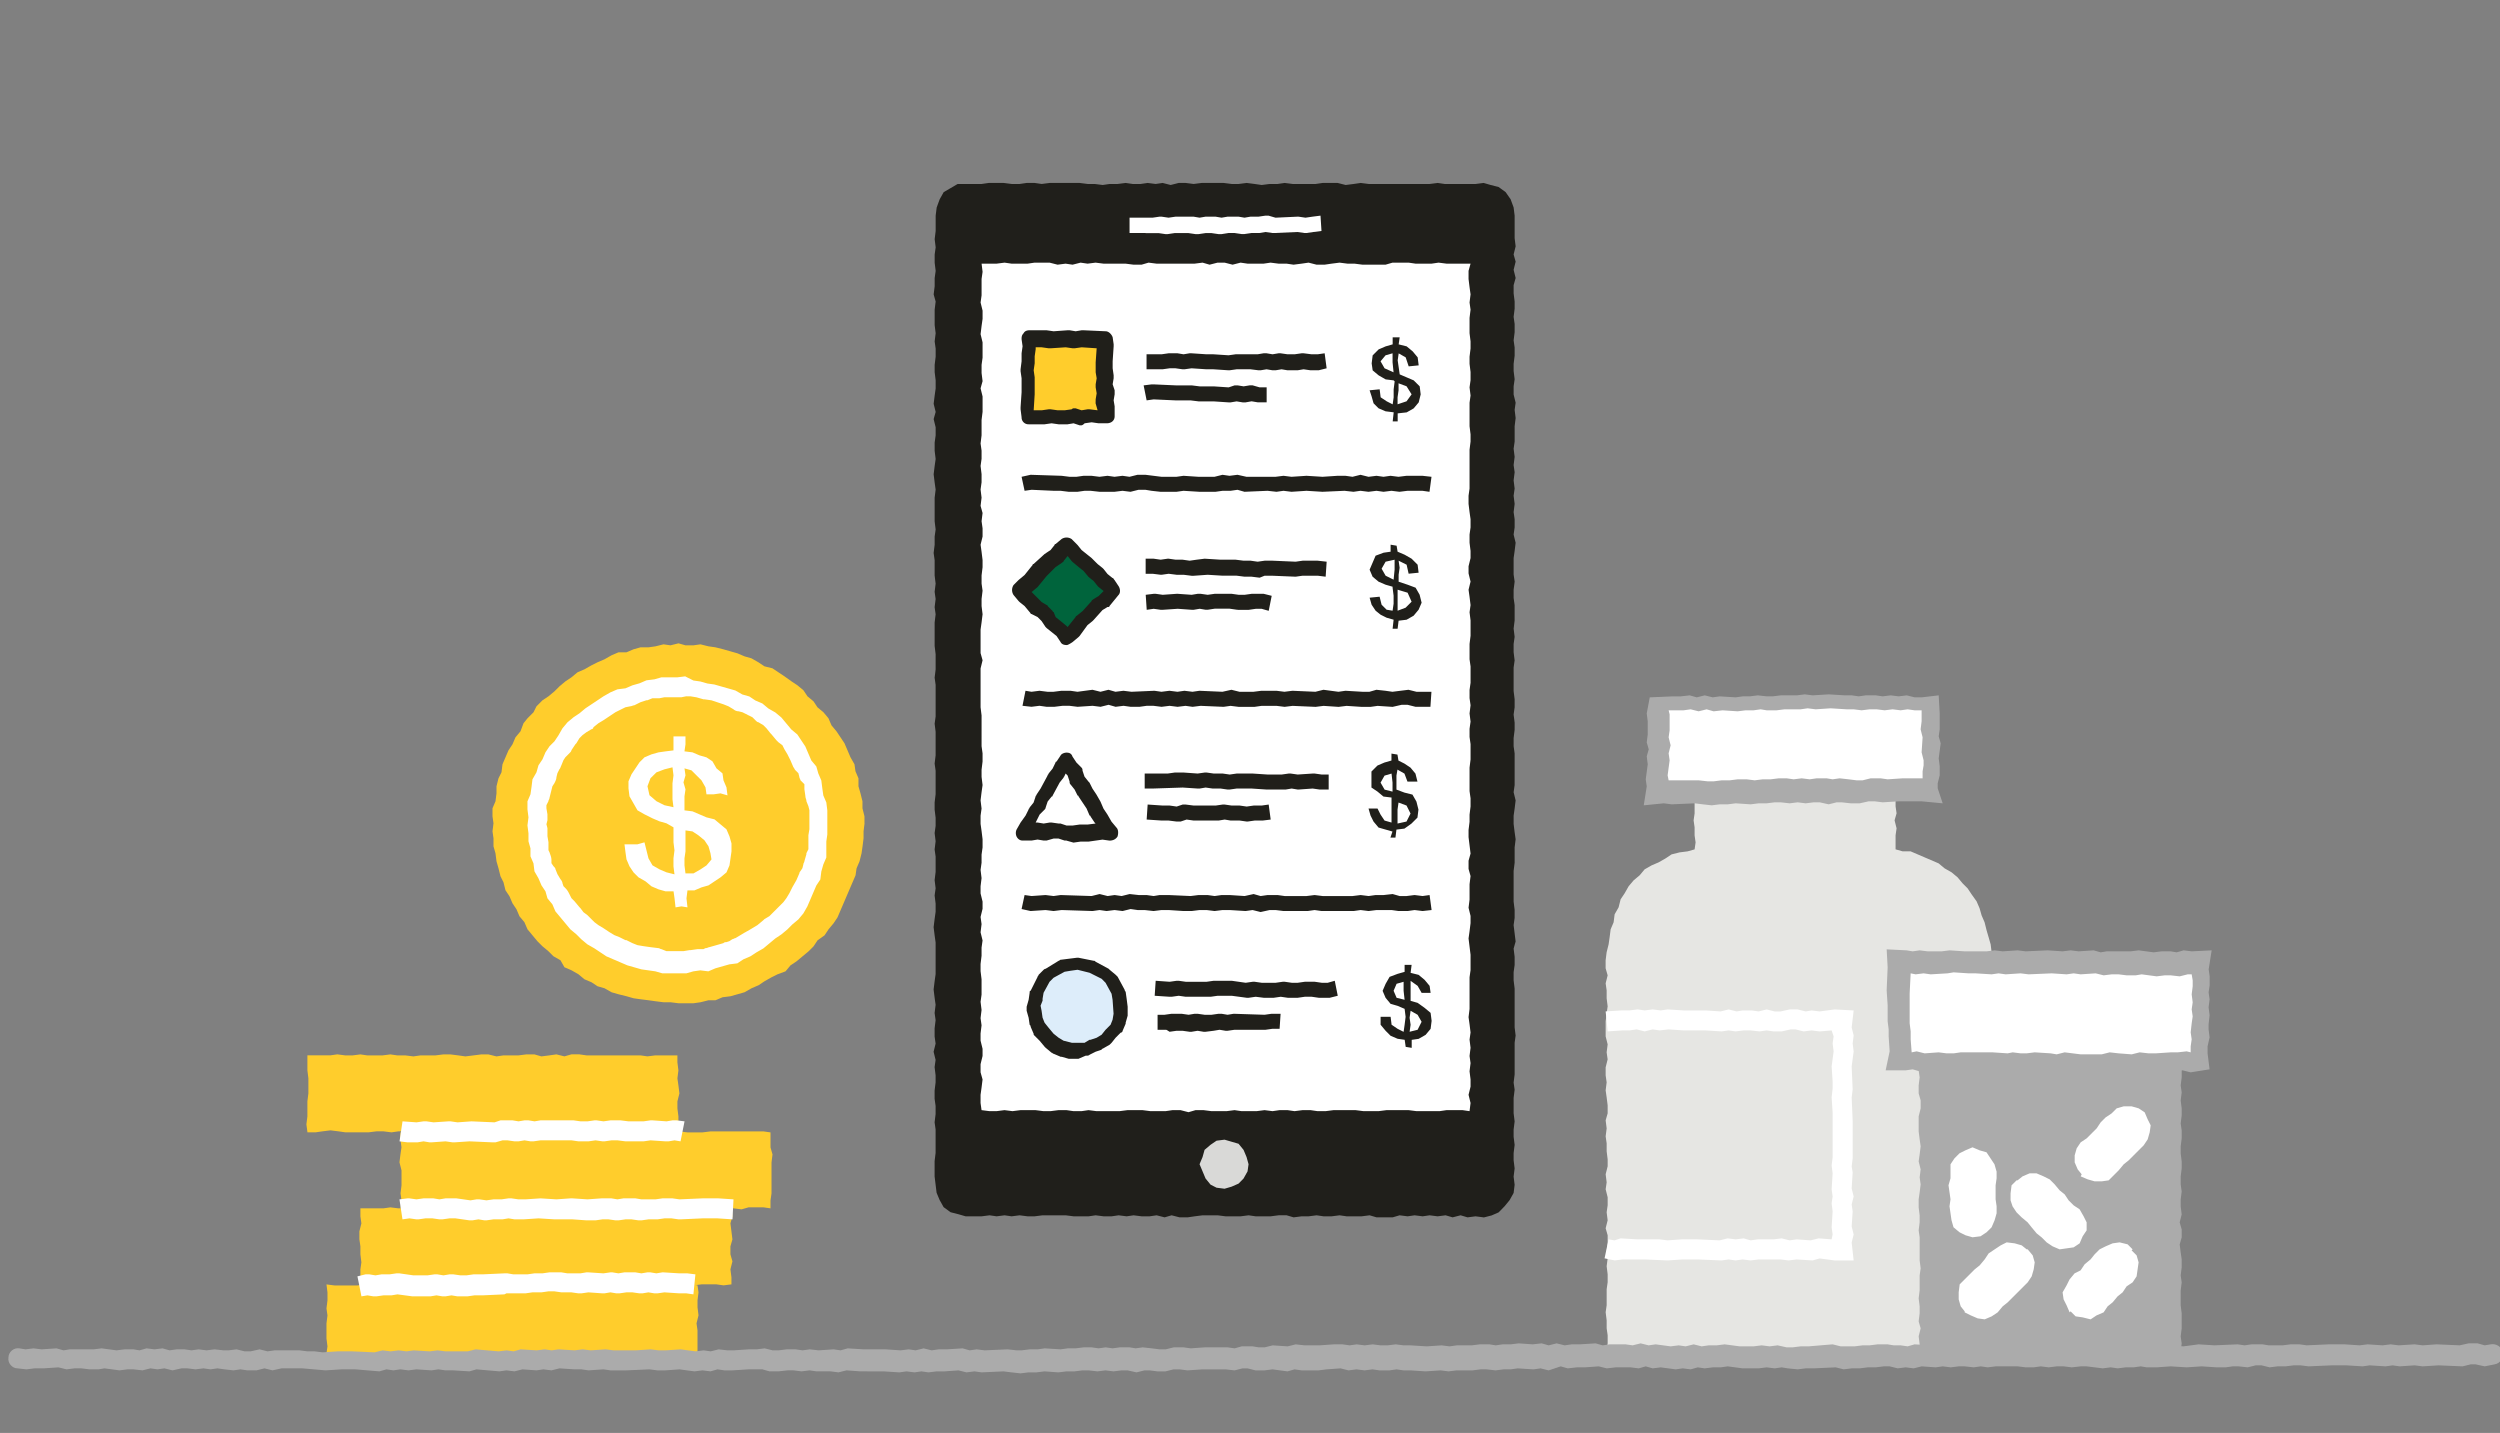 <svg xmlns="http://www.w3.org/2000/svg" fill="none" viewBox="0 0 328 188"><rect x="0" y="0" width="328" height="188" fill="#808080" stroke="none"/><g clip-path="url(#a)"><path d="M91.513 178.611h-1.969l-.918-.131-1.05.262-.918-.131-1.05.131-.918-.262-1.05.262-.918-.262h-3.018l-1.05.262h-2.886l-1.05-.131-.918.131h-1.05l-1.05-.262h-.918l-1.05.131h-2.886l-1.05-.131-.919.262-1.05-.131-1.049-.131-.918.131h-1.05l-.919.131-1.05-.262-.918.131h-1.05l-1.049-.131h-.918l-1.05.131-.919.131-1.05-.131h-9.054v-1.05l.132-.91-.132-1.05v-1.97l.132-1.05-.132-.914.132-1.05v-1.05l-.132-1.05 1.05.133h3.018l.918-.131h1.05l.92.13 1.05-.13h.917l1.05-.133 1.05.132.917.129h1.97l1.05-.131h.917l1.05.13h.92l1.05-.13h.917l1.05.129 1.05.13.918-.13 1.05-.131.918.13h3.018l1.05.132.918-.262h3.018l.918.13h1.05l.918-.13h1.05l1.05.129.918-.131 1.05.13.918-.13 1.05.259h1.05l.918-.13h1.05l.918-.131 1.05.13 1.05-.13.918.129.131.918-.13 1.05v.918l.13 1.05-.262 1.05.13.918v4.065Z" fill="#FFCD2C"/><path d="m95.974 168.508-1.05.131-.919-.131h-1.968l-1.05.131h-5.904l-1.05-.131-.918.131h-1.968l-1.05-.263-.918.263h-1.05l-.918-.131-1.05.131-1.05-.131-.918.131-1.05-.131h-.918l-1.05.131h-3.018l-.918-.131h-1.97l-1.05.131-.925-.131-1.05.262-.92-.131h-1.05l-1.047-.131-.919.131-1.05-.263-.919.263H55.29l-1.05-.131-.918.131-1.05-.131-.918.131h-1.05l-1.05.131-.919-.262h-.92l-.13-.92v-1.05l.13-.917-.13-1.05v-1.05l-.132-.918v-1.05l.262-1.05-.13-.918v-1.05h3.017l.917-.13 1.05.13h.921l1.048-.13.916.262 1.05-.131.918-.131 1.05.262h1.05l.92-.131h1.05l.917-.131 1.05.262.92-.131 1.05-.131.917.262 1.05-.262 1.05.13h1.968l.918-.13 1.05.13h1.968l1.05.132h1.968l.917-.262 1.05.262.918-.262h1.05l.918.13 1.05.132 1.05-.131h2.887l1.05.13.918-.13 1.05.13h1.05l.918-.13h1.05l.918-.131 1.05.262 1.051-.262.13 1.18-.262.919.132 1.05.13 1.05-.262.918v1.05l.263.918-.263 1.049.134 1.05v.91Z" fill="#FFCD2C"/><path d="m101.096 158.535-.918-.131h-1.969l-.918.263-1.05-.132-1.05-.131-.918.131h-1.05l-.918-.131-1.05.263-.918-.132-1.05-.131H87.32l-.918.131h-2.1l-.918-.131h-1.05l-.918.131h-1.05l-.918.132-1.05-.132-.92.132h-1.05l-1.048-.263h-2.886l-1.05.131-.92.132h-1.05l-1.05-.263-.916.263-1.05-.263-.919.263-1.05-.132-.918-.131-1.05.131h-1.05l-.917-.131-1.05.131h-2.887l-1.05-.131h-1.05l-.918.263-1.05-.132.13-1.05-.13-.918.13-1.05v-1.968l-.268-1.05.13-1.05.132-.917-.13-1.05v-.92h2.887l1.05-.13 1.051.13.918-.261 1.05.262h2.886l1.05-.131h.922l1.05.13h.917l1.05-.13 1.05.13.916-.13 1.05.13.92-.261 1.05.13h1.967l.917.14h4.066l.918-.131 1.05.13.92-.261 1.05.262h3.016l.918-.131h1.967l1.05.13h1.968l1.05-.13h6.954l.921.13v1.97l.261.918-.13 1.05v4.068l-.132.917v1.05Z" fill="#FFCD2C"/><path d="M89.016 148.432h-1.05l-.918.132h-1.05l-.918-.132h-1.05l-.918.132-1.05-.132-.918.132h-2.1l-.918-.132h-1.968l-1.05-.131-.918.263h-1.968l-1.05-.132h-1.05l-.918.132-1.05-.132h-1.968l-.918.132-1.05-.132H61.2l-.918.132h-1.05l-.918-.263-1.05.263h-.918l-1.05-.263-1.05.131h-1.968l-.918.132-1.05-.132h-.919l-1.05.132h-3.016l-.918-.132-1.05-.131-1.05.131-.918.132h-1.05l-.14-1.05.131-1.05v-1.968l.131-1.05v-1.968l-.13-1.05v-1.967h3.015l.917-.13 1.05.14h.92l1.05-.133.916.132h1.971l1.05-.132.917.132h1.05l1.051.13.916-.13h1.968l1.05-.132h.917l1.05.132.92.13 1.05-.13 1.05-.132h.92l1.05.263.917-.132h1.968l1.05-.132h1.05l.918.263 1.05-.134.918-.132 1.05.263.918-.264h1.05l.917.132h7.086l.921.13 1.05-.13h2.884v.918l.131 1.05-.13 1.048.13.919.132 1.05-.263 1.05v.917l.131 1.05v1.966Zm24.413-40.412-.131 1.05v.918l-.131 1.05-.131.919-.263 1.05-.393.918-.131.918-.394.919-.394.918-.393.919-.394.918-.394.918-.393.919-.525.787-.656.787-.525.788-.918.656-.525.787-.656.656-.788.656-.787.656-.787.525-.656.787-1.05.39-.787.39-.918.522-.788.525-.918.394-.92.525-.917.262-.92.262-1.05.132-.917.392h-.918l-1.05.263-.918.131h-1.968l-1.05-.13h-.92l-1.05-.133-.917-.129-1.05-.132-.918-.13-.918-.264-1.05-.26-.918-.263-.92-.525-.917-.263-.788-.524-.93-.393-.785-.656-.92-.526-.917-.394-.524-.918-.918-.525-.657-.655-.787-.656-.656-.656-.656-.786-.655-.788-.394-.918-.654-.787-.392-.917-.525-.787-.394-.918-.525-.788-.262-1.05-.393-.787-.262-1.048-.262-.917-.132-1.05-.262-.918v-1.05l-.131-.918.13-1.05-.13-.918v-1.05l.393-.918.132-1.05v-.918l.262-1.05.394-.787.13-1.05.394-.918.394-.917.524-.787.394-.92.656-.786.393-1.05.525-.656.787-.787.393-.787.787-.787.787-.525.788-.656.658-.656.787-.656.787-.525.787-.656.919-.394.918-.525.787-.393.918-.394.918-.524.918-.393h1.05l.918-.394.919-.26h1.05l.918-.13 1.05-.263.918.13 1.048-.261.918.262h1.046l.918-.131 1.05.262.918.13 1.05.264.918.262.919.263.918.393.919.263.918.525.788.525 1.05.262.786.525.788.525.918.656.787.523.788.657.525.787.788.654.525.787.787.656.656.787.393.919.657.787.526.785.525.788.394.918.392.918.525.92.13.918.393.919v1.05l.263.918.262 1.05v.918l.262 1.05v.918Z" fill="#FFCD2C"/><path d="M90.067 91.357h.525l.787.13.918.263h.131l.92.132.786.262.787.262.656.263.656.39c.132.13.394.26.656.26l.52.13.52.26c.13 0 .13.13.262.13l.524.262.394.394c.131.13.262.261.394.261l.656.394.393.393.525.656.13.132.656.787.263.262.525.394.262.524.394.655.393.787.394.92c.131.13.131.26.262.391l.394.393.131.525c0 .131.131.262.131.393l.525.525v.655l.131.92c0 .26.132.391.132.654l.261.656.131.525v2.492l-.13.788v1.84l-.263.523v.132l-.263.918c0 .13-.13.262-.13.393l-.132.525-.262.393s-.13.131-.13.263l-.395.917-.525.917-.394.787-.393.654-.393.525-.525.525-.13.131-.657.656-.525.524-.656.392-.13.131-.789.657-.656.394-.656.393c-.129 0-.129.131-.26.131l-.657.394-.656.393c-.13 0-.263.131-.394.131l-.393.263-.394.13c-.129 0-.26 0-.393.131l-.916.263-.92.262c-.13 0-.262.131-.524.131l-.26.132h-.788l-.919.13h-.13l-.788.131h-2.23l-.657-.262c-.13 0-.262-.132-.393-.132l-1.05-.13-.918-.13-.787-.133-.657-.263-.787-.392h-.129l-.787-.394-.656-.26-.656-.395-.788-.525-.656-.392-.525-.394-.656-.655-.262-.263-.525-.393-.393-.525-.13-.13-.658-.788-.393-.394-.263-.523c-.13-.263-.262-.526-.525-.788l-.26-.263-.13-.392c0-.13-.133-.394-.264-.525l-.393-.656-.263-.656c0-.129-.13-.262-.262-.393l-.263-.393v-.394c0-.393-.13-.655-.262-1.049l-.13-.26v-1.05l-.132-.789v-1.048l-.132-.524.132-.524-.004-.788-.132-.787v-.393l.264-.524c0-.132.13-.263.13-.394l.263-1.05.132-.525.262-.394c.13-.263.263-.525.263-.787l.13-.525.264-.525c.13-.13.13-.262.262-.525l.263-.656.262-.393.524-.523c.13-.133.263-.264.263-.395l.525-.787.13-.132.394-.655.394-.394.525-.393.656-.392a.282.282 0 0 0 .262-.263l.656-.524.656-.393.788-.525.787-.525.787-.394.525-.259.656-.13c.13 0 .391-.134.522-.134l.787-.394.786-.26h.132l.656-.264h.918l.656-.13h2.231l.656-.132Zm-.132-2.624-1.05.13h-2.1l-.917.263-1.05.131-.918.394-.92.262-.917.394-1.05.131-.918.394-.92.525-.786.525-.787.524-.788.525-.787.656-.787.525-.787.656-.656.787-.525.92-.525.786-.656.656-.525.787-.393.92-.525.786-.263.92-.525.917-.13 1.05-.132.918-.394.92v1.05l.132 1.05-.132 1.05.132 1.047v1.05l.262.918v1.05l.394.92.13 1.048.526.92.393.917.525.787.263.92.645.786.394.92.656.786.655.787.655.787.788.656.656.656.786.656.918.525.788.525.787.525.917.394.918.393.918.394.919.262.918.263.919.131.918.13.918.264h3.149l.918-.263.917-.13 1.05.13.919-.394.919-.262.919-.262 1.05-.132.788-.524.918-.394.787-.514.918-.526.787-.655.787-.656.787-.524.787-.656.655-.656.786-.655.656-.787.525-.917.394-.917.392-.917.394-.918.524-.786.13-1.05.262-.918.394-.92V110.4l.13-.918v-3.152l-.13-1.049-.394-.919-.13-.917-.132-1.05-.394-.918-.262-.919-.656-.786-.394-.918-.393-.92-.524-.786-.525-.787-.787-.656-.656-.787-.655-.786-.786-.656-.918-.525-.786-.656-.918-.393-.786-.525-.92-.262-.917-.524-.92-.263-.917-.26-.92-.264-.917-.13-.918-.262-.916-.132-1.05-.525Z" fill="#fff"/><path d="M88.361 116.942h-1.05l-.918-.262-.918-.394-.788-.656-.918-.524-.656-.657-.525-.787-.394-.918-.13-.92-.132-1.05h1.705l.918-.261.263 1.05.262 1.05.525.918.918.525.919.393 1.05.263-.132-1.05v-1.05l.132-1.049-.13-1.05v-2.1.132l-.92-.525-.918-.262-.918-.394-1.05-.525-.918-.524-.525-.92-.525-.917-.131-1.05v-.92l.393-.917.525-.787.525-.787.656-.656.919-.39.918-.26.918-.13 1.05-.13v-1.84h1.575v1.048l-.132.918 1.05.13.919.395.918.263.787.524.525.92.787.655.132.918.393.92.132 1.05-.919-.264-.918.13h-.919l-.13-.917-.526-.92-.656-.655-.656-.656-.918-.262.13.918-.262.92.263.917-.132.92v1.836l1.05.13.919.394.918.394 1.05.262.787.656.787.657.394.922.262.92v1.05l-.13.92-.132.916-.394.918-.787.655-.787.524-.787.525-.919.263-.918.392h-.92l-.13 1.05.131 1.18-.787-.13-.78.131-.13-1.18-.13-.918Zm0-11.02-.131-1.051v-2.099l.131-1.05-.131-1.049-1.05.262-1.05.394-.787.776-.393 1.05.262 1.18.919.788 1.05.525 1.18.262Zm4.855 6.035-.262-.919-.525-.787-.788-.65-.787-.521-.918-.131v2.754l-.132.919v.918l.132 1.05h1.05l.918-.525.787-.524.656-.785-.13-.788Z" fill="#fff"/><path d="m210.661 127.046.262.918-.262 1.05.131.918v1.05l.131 1.05-.131.918-.131 1.05v1.968l.262 1.05-.131 1.05.131.918-.262 1.05v1.05l.131.917-.131 1.05.131.92.131 1.048v1.05l-.262.918.131 1.05-.131 1.05.131.91v1.05l.131 1.05v.916l-.262 1.05.131 1.05-.131.917.262 1.05v1.05l-.131.917.131 1.05-.262 1.05.262.916v1.05l-.131 1.05.131.918-.131 1.05.131 1.05v1.05l-.131.917v2.1l-.131.916.131 1.05v1.05l.131.916v1.05l-.131 1.05.131.917h.92l.917.131 1.05.131 1.05-.262.918.131h1.968l1.05-.13 1.05.13 1.05.131.917-.13h2.1l.918.13 1.05-.13 1.05-.132.918.132 1.05.131 1.04-.13.92-.132h1.05l1.05.133.916-.13h1.05l1.05.261.917-.13h1.05l1.05-.132h1.05l.92.132h1.05l1.05-.13H247l1.05.13 1.05-.13.918.13h1.05l1.05-.13 1.05.13.917-.13h1.05l1.05.13h5.118l-.132-1.05v-1.05l.131-.918-.13-1.05.13-.918-.13-1.05v-4.068l.13-.916v-1.05l-.13-1.05.13-.918-.13-1.05V162.2l.13-.92v-1.967l-.13-1.05.13-1.05v-.916l-.13-1.05.13-1.05v-4.067l-.13-.917.13-1.05v-1.05l-.13-.917.13-1.05v-1.967l-.13-1.047v-1.97l.13-1.048v-1.968l.13-1.05-.13-1.05v-.918l.13-1.05-.13-1.05v-.917l-.13-1.05.13-1.046v-1.968l-.262-1.05.262-1.05-.13-1.05-.263-.92-.268-.916-.262-1.05-.394-.918-.262-.92-.394-.916-.656-.92-.525-.786-.656-.656-.656-.787-.787-.656-.92-.525-.789-.656-.919-.394-.919-.394-.917-.393-.92-.394h-1.048l-.919-.262v-1.837l.132-.92-.262-1.05.262-.917-.13-.918v-.92l-.132-.917-.918-.13-.919.13-1.049-.13h-2.1l-.917.13-1.05-.263-1.049.266h-.918l-1.049-.13h-1.05l-1.05.13-.916-.263-1.05.265-1.05-.13-.916.13h-1.05l-1.05-.13h-1.05l-.918.13h-2.1l-1.05-.13h-.917l-1.05-.133-1.18.132.13 1.05v1.836l-.13.92.13.917v1.05l.13.918-.13.92-.918.26-1.05.132-1.05.263-.786.525-.918.524-.92.394-.917.525-.656.785-.786.656-.657.782-.524.92-.525.786-.263 1.05-.524.918-.132 1.05-.39.918-.134 1.05-.132.92-.262 1.048-.13 1.05v1.05Z" fill="#E6E6E3"/><path d="m217.615 103.953 1.049-.131 1.05.131 1.05-.131h.918l1.05-.131 1.05.262h1.05l.92-.131 1.05.131 1.048-.262 1.05.131h4.984l1.05.131 1.05-.131.918.131 1.05-.262h1.05l1.05.262.92-.262 1.05.131 1.048.131h.918l1.05-.262h1.05l1.05.262 1.05-.131h4.066l1.05.131-.132-1.05v-1.05l.131-.918v-.918l-.13-1.05v-.918l.13-1.05-.262-.93.262-1.049-.13-.917.13-1.05-.13-.917-.919.13h-1.05l-1.05-.261-.918.13-1.05-.13-1.05.13-1.05-.13h-.918l-1.05.13h-3.016l-1.05-.13h-1.049l-.92.13-1.048-.13-1.05.13h-1.05l-.918-.13-1.05.13h-1.05l-.918-.13-1.05.13h-1.05l-1.05.133-.918-.13-1.042-.133-1.05.262-1.05-.262-.915.262-1.05-.262-1.05.13h-3.018l-.13.92.13 1.05v1.97l-.13.918.261.918-.262 1.05.13.918v1.05l-.13.918.13 1.05-.13 1.05Z" fill="#fff"/><path d="m254.881 105.396-2.755-.262h-3.018l-2.1.131-1.05-.131h-.786l-1.18.262h-1.182l-1.181-.131h-.656l-1.05.263-1.18-.263h-.788l-1.05.131-1.05-.131-1.05.131-1.18-.131h-.787l-1.05.131h-1.05l-1.05.132-1.967-.132-1.04.132h-1.05l-1.05.131-1.18-.131-1.05-.132-3.017.132-1.05-.132-2.623.263.393-2.493-.132-.919.263-1.968-.131-1.05.262-.918-.262-.907.13-1.05v-1.71l-.13-1.05.394-2.1 3.018-.13h1.05l1.179-.132.919.262 1.05-.262 1.049.262.918-.13 2.099.13.919-.13h.918l1.05-.132 1.18.131h.787l1.05-.13h2.097l1.05-.132 1.05.13 2.1-.13 2.098.13h.918l.92.132.917-.132h1.312l.919.131 1.05-.13 1.048.13 1.05-.129 1.046.261h.918l2.23-.262.132 2.362v2.1l-.131.912.262.92-.262 1.967.131 1.05v1.18l-.263 1.05v.654l.656 1.968Zm-32.015-3.017 1.18.131h.79l1.048-.131h1.05l1.05-.132h1.18l1.05.132 1.05-.132h1.05l1.05-.131h1.05l.917.131 1.05-.131 1.05.131.918-.131h1.31l.78.131.92-.131 1.18.131 1.05.132h.786l1.05-.263h1.31l.92.131 1.967-.131h2.623v-.918l.132-.788v-.656l-.263-1.05.131-1.967-.262-1.05.132-1.05v-1.443h-.918l-.92-.131-.917.13-1.05-.13-1.049.13-1.049-.13h-.92l-1.05.13-1.047-.13h-.92l-2.098-.132-1.968.132-1.05-.132-.918.132h-2.099l-1.05.13h-1.309l-.789-.13-.918.13h-1.05l-1.049.132-1.97-.131-1.18.131-.918-.262-1.05.262-1.05-.262-.918.13h-1.968l.131.526v2.1l-.13.918.262 1.05-.263 1.049.131.918-.262 1.969.131.656h3.936Z" fill="#ABABAB"/><path d="m211.83 165.359-1.312-.263.525-2.493.787.132.788-.263 2.23.131h2.887l1.049.132 1.837-.132h2.112l2.884.132 1.05-.263 1.05.131 1.05-.131.917.263.918-.132h2.1l1.05-.131 1.05.263.916-.132 1.837.132 1.05-.263 1.704.131.131-.656-.13-.918.13-2.1-.13-1.05.13-.918-.13-.91.13-2.1-.13-1.048.13-1.05v-5.902l-.13-1.968.13-1.181v-.92l-.13-1.968.261-1.967-.13-1.051.13-.918-.262-.787-1.575.132-1.05-.132-1.049.13-1.049-.262h-.656l-1.18.263h-1.05l-.92-.132-.918.13-1.18-.13h-.918l-1.05.13-.918-.13-.918.13-2.097-.13h-2.885l-1.968-.132-1.18.132-.92-.132-1.05.263-1.05-.265-.92.132h-.92l-1.966.13-.262-2.623 2.1-.13h1.05l1.05-.133.916.135 1.05-.132 1.05.133.917-.132 2.1.133h2.886l1.97.13 1.051-.262 1.046.263.788-.131h1.18l.92.13 1.049-.262 1.05.263h.787l1.181-.263h1.05l1.05.264.786-.131 1.05.13 1.968-.262 2.493.132-.262 2.23.262 1.05-.13 1.05.13 1.05-.262 1.966.131 3.017-.13 1.052.13 3.017v4.986l-.13 1.05.13.786-.13 2.1.261 1.05-.262 1.05.131.917-.13 1.97.261 1.05-.262 1.05.262 2.36H240.7l-1.968-.264-.918.263-2.1-.13-1.05.13-1.05-.13h-2.887l-1.048.13-1.05-.13-.918.13-.917-.13-.918.13-3.15-.13h-1.968l-1.968.13-3.018-.13h-2.887l-1.05.13Z" fill="#fff"/><path d="m286.236 178.349-1.05-.132-1.049.132h-4.068l-.918-.143h-2.1l-.918.133h-3.018l-1.05-.133h-1.049l-.92.264-1.048-.263-1.05.134-.919-.133-1.05.135h-3.016l-1.05-.133-1.05.135h-.918l-1.05-.133-1.05.265-.918-.131-1.05-.132h-1.05l-1.05.136-.917-.133-1.18.134v-1.05l.13-.92-.131-1.051.262-1.05-.262-.915.13-1.05v-.918l-.13-1.05.13-1.05v-1.967l.132-.918-.131-1.05v-3.02l-.131-.915.13-1.05v-.917l-.13-1.05v-1.05l.13-.917.132-1.05-.131-.917.13-1.05-.261-1.05.13-.918.132-1.05-.131-.916-.131-1.05v-1.967l.262-1.05v-1.05l-.262-.92v-1.05l.13-1.048-.13-.92.13-1.048h1.968l1.05.13 1.05-.262h.918l1.05.134h4.067l.919.13 1.05-.13 1.05.13.918-.262 1.049.264 1.05-.131.918.13 1.05-.13 1.05-.132.918.264 1.05-.131 1.05.13.918-.13h1.05l1.05-.132 1.05.264h.917l1.05-.131h1.05l.918-.132h1.05l1.05.133h1.969l.13 1.05v.918l-.13 1.049.13.92-.13 1.05.13 1.049v.918l-.13 1.046.13.919v1.05l-.13 1.049v.918l.13 1.05v.918l-.13 1.049v1.049l.13.92-.13 1.049v.92l.13 1.048-.262 1.05.262.918v1.05l-.262.919.131 1.05.13.917v1.049l-.13 1.049.13.92-.13 1.05v1.966l.13 1.05v1.967l-.13 1.048.13.918-.13 1.049.13 1.05Z" fill="#ABABAB"/><path d="m288.851 139.38-1.05.131-.919-.263-1.049.132h-3.937l-.918-.132-1.05.263-.918-.131h-1.05l-1.049-.132-.919.263h-3.018l-.918-.131-1.05-.132-1.049.263-.919-.131h-1.968l-1.05.131h-.918l-1.05-.131-.918.131-1.05-.131h-3.018l-.918-.132-1.05.132-.918.131h-1.05l-1.05-.131-.918.131h-1.05l-.918-.263-1.05.263h-1.05l.132-1.05-.132-1.05v-6.03l-.131-1.05.13-.913v-3.15l1.05.13.919.133 1.05-.131h3.018l.918-.131 1.05.13h3.936l.919-.13 1.05.13h1.05l.918-.13 1.049.13h1.968l.919-.13h1.05l.918.13 1.05-.13 1.049.13h.919l1.05-.13.918.263 1.05-.132h2.886l1.05-.131 1.05.13h.918l1.05-.13h.918l1.05.263 1.049-.263.919.13 1.181-.13-.263 1.05.12 1.05.131 1.05-.261.917.262 1.05-.131.918.13 1.05-.263 1.05v.918l.13 1.05-.13 1.05v.917l.13 1.05Z" fill="#fff"/><path d="m270.098 140.823-1.313-.131h-1.705l-1.05.131h-1.05l-1.05-.131h-.918l-2.099-.132h-.919l-2.1-.131-3.017.131-.918-.131-2.099.131-.92-.262-.917.131h-2.625l.525-2.493-.13-1.968v-.918l-.132-1.05v-2.099l-.13-1.967.13-3.018-.13-2.362 2.623.131.787.131.92-.131 1.048.131h1.837l1.05-.131 1.968.131h2.887l1.049-.131 1.05.131 1.968-.131 1.05.131 2.886-.131 1.968.131 1.05-.131 1.05.131 1.968-.131.918.263.788-.132h3.15l1.048-.131 1.968.263 1.05-.132h1.18l.788.132.92-.263 1.048.131 2.624-.131-.393 2.493.13.919v1.18l-.14.92.13.917-.13 1.05.13 1.05-.132 1.181v.656l.13 1.05-.262 1.18v.92l.262 2.097-2.493.394-1.05-.263-.918.131h-1.05l-1.836.132h-1.312l-.787-.132-.918.132-3.018-.263-.919.263h-3.149l-1.837-.263-.524.394Zm-6.036-2.756 1.05.132h.787l1.05-.132 2.099.132.787.131 1.05-.263 2.099.263h2.756l1.049-.263 1.18.132 1.707.131 1.05-.263 1.18.132h.919l1.968-.132h.918l1.18-.131.526.131v-.787l.131-.918-.131-.919.131-1.181.132-.918-.132-.918.132-.92-.132-1.05.132-1.05v-.786l-.132-.787h-.525l-1.05.263-1.18-.132h-.787l-1.05.132-1.968-.263-.787.13h-1.181l-1.05-.13h-.918l-1.05.13-1.05-.261-1.968.13-.918-.13-.92.13-1.967-.13-3.027.13-1.048-.13-1.968.13-.92-.13-.916.13-2.1-.13h-.917l-1.968-.131-.785.13-2.23.132-.92-.131-1.047.13-.656-.13-.13 2.624v3.936l.132 1.05v1.05l.13 1.705.657-.131 1.048.263 1.836-.132 1.05.132h.92l.917-.132h4.199l1.968.132.656-.132Z" fill="#ABABAB"/><path d="m279.799 168.245-.787.525-.525.787-.656.525-.656.787-.656.525-.525.788-.92.393-.786.525-1.05-.262-.918-.132-.656-.656-.13.132-.395-.919-.394-.787-.131-.92.525-.917.394-.787.656-.788.787-.393.525-.787.787-.657.525-.656.656-.656.787-.393.92-.394.917-.13 1.05.26.656.657-.13.132.655.656.262.918-.131.919-.13.918-.526.787Zm1.451-17.976-.656.656-.656.656-.656.656-.656.525-.656.788-.656.656-.656.656-.918.131h-.92l-.917-.263-.92-.393.133-.263-.525-.656-.394-.918v-.92l.262-.917.525-.787.788-.525.656-.656.656-.656.524-.787.657-.656.787-.525.656-.656.918-.263h1.05l.918.263.788.524.393.92.394.786-.13.919-.264.918-.525.787Zm-15.216 17.976-.656.656-.656.656-.657.656-.656.656-.656.525-.656.788-.787.524-.918.394-.919-.13-.918-.395-.788-.393v-.132l-.524-.656-.263-.918v-.92l.13-1.048.657-.656.657-.656.656-.656.656-.525.656-.788.524-.787.788-.525.787-.524.787-.394 1.05.13.918.264.656.524h.132l.656.788.262.918-.13.919-.264.918-.524.787Zm-4.08-14.564v.918l-.131.91v1.837l.132.918v.92l-.263.918-.393.92-.66.653-.79.526-1.05.132-.92-.263-.789-.393-.788-.656-.263-.919-.132-.918-.13-.92.13-.917-.13-.92-.132-.917.263-.92v-1.835l.525-.786.656-.656.787-.394.92-.393.916.393.92.263.523.787.524.787.263.92Zm6.96 1.049.655.656.656.788.656.525.525.787.656.656.787.525.525.918.393.787v1.05l-.524.787-.394.92-.787.524-.92.131-.917.131-.92-.394-.786-.524-.656-.657-.656-.524-.656-.788-.525-.656-.787-.656-.667-.656-.524-.787-.262-.787v-.919l.13-1.05.657-.655h.13l.658-.525.918-.394h.919l.919.394.788.393ZM2.423 178.217l1.05.131.918-.131 1.05.131h1.05l.918-.131 1.05.263.918-.132h3.018l1.05-.131.919.131h1.05l1.05-.131h.917l1.05.131.92-.131 1.05.131 1.048-.131.918.263 1.05-.263h.918l1.05.131 1.05-.131.918.131 1.05-.131 1.05.131.918.132 1.05-.263.918.263h1.05l1.05-.263.918.263 1.05-.263h3.018l.918.131h1.05l1.05.132.918-.132 1.05-.131h3.02l.92.131 1.05.132 1.05-.263.92.131 1.05-.131.92.131 1.05-.131h1.05l.919.131 1.05-.131 1.05.131h2.887l1.05-.131h1.05l.919.131h1.05l.918-.131 1.049.131 1.05-.131h.918l1.05.131 1.05-.131.919.131 1.05-.131h.918l1.05.131 1.05-.131.918.131h1.05l.918-.131 1.05.131h4.068l.918-.131 1.049.131h.918l1.05-.131h1.968l1.05.131h.918l1.05.132 1.049-.263.918.131h2.1l.917-.131h1.968l1.05.131h1.05l.918-.131h1.05l1.05.131.917-.131 1.05.131h.92l1.05-.131 1.05.131.918-.131h1.05l1.05.131h4.986l.917-.131 1.05.263.922-.263 1.047.263.92-.132h1.05l1.05-.131h.917l1.05.263.918-.132h2.1l.918-.131h1.05l.918.131 1.05.132 1.048-.132h.92l1.048-.131h.92l1.05.131.917-.131 1.05.131 1.05-.131h.917l1.05.131.92-.131 1.047.131 1.05-.131h.92l1.047.131.92-.131h1.05l.917.131h1.05l1.05-.131h.917l1.05.131h.92l1.047-.131 1.05.131h.92l1.047-.131 1.05.263.918-.263h1.05l.92.263 1.05-.132 1.05-.131h.914l1.05.131 1.05-.131.918.131h2.1l.917-.131h1.968l1.05.131 1.05-.131.918.131 1.05-.131 1.05.131h.918l1.05-.131.918.131h2.1l.918.132 1.05-.132h4.981l1.05-.131h.917l1.05.263.916-.263 1.05.131 1.05-.131.917.131h1.05l.918-.131 1.05.263 1.05-.263.917.263 1.05-.132h1.967l1.05-.131 1.048.263.92-.132h1.05l1.05-.131.916.131 1.05-.131.918.131 1.05-.131 1.05.131.92.132 1.047-.263 1.05.131.917-.131 1.05.131 1.05-.131.918.131 1.05-.131.918.131 1.05.132 1.05-.132h.918l1.05-.131 1.05.131.92-.131 1.05.131 1.05.132.916-.132h1.968l1.05-.131h1.05l.917.263 1.05-.132h3.017l1.05-.131h.918l1.05.263 1.05-.132.916.132 1.05-.263h1.05l.918.131 1.05-.131.918.131 1.05-.131h1.05l.917.131 1.05-.131 1.05.131.918-.131h1.05l1.05.131.917-.131 1.05.131h1.05l.918-.131 1.05.131 1.05-.131h.918l1.05.131 1.05-.131h.918l1.05.131.92.132 1.046-.263 1.05.131h1.967l1.051-.131.918.131 1.05.132.92-.132h2.098l.918.132 1.05-.132 1.05-.131.918.131 1.05.132 1.05-.132.917-.131h1.05l1.05.131.917-.131h1.051l1.051.263.918-.132h1.05l1.047-.131h.918l1.05.131h1.05l.918-.131h4.07l1.05.131.918-.131 1.05.131h1.05l1.05-.131.917.131 1.05-.131h1.05l.915.131h4.068l1.05.132 1.05-.263h.917l1.05.131 1.05-.131" fill="#fff"/><path d="m203.172 179.792-1.05-.263-.918.131-2.1-.131-.918.131h-.92l-1.048.132-1.18-.132h-.788l-1.05.132h-2.1l-1.05.131-1.05-.131-1.967.131-1.968-.131h-.92l-.917-.132-.918.132h-1.313l-.918-.132-1.05.132-1.05-.132-1.05.132-1.05-.263-1.836.131-1.05.132h-2.23l-.918-.132-.92.263-1.967-.263-1.05.132h-1.18l-1.05-.263h-.656l-1.05.263-1.181-.132h-3.018l-1.968.132-1.05-.132h-.787l-1.05.263h-1.05l-1.05-.131h-.655l-1.05.262-1.18-.262h-.787l-1.05.131-1.05-.131-1.05.131-1.18-.131h-.788l-1.05.131h-1.05l-1.05.131-1.836-.131-1.05.131h-1.05l-1.05.131-1.18-.131-1.05-.131-2.886.131-.918-.131-1.05.131-1.05-.262-1.836.131h-1.05l-1.05.131-.918-.131-.92.131-1.048-.131-.92.131-2.098-.131H112.9l-1.837-.131-1.05.262-1.05-.131h-1.836l-.919-.131-1.049.131-1.05-.131h-.79l-1.18.131h-1.187l-.92-.263H98.2l-2.1.132h-1.05l-.917-.132-.918.263-1.05-.131-1.05.131-1.968-.263-1.837.132h-1.05l-1.05-.132-3.016.132h-2.1l-.918-.132-1.968.132-.918-.132h-.92l-1.967-.131-1.05.263-1.05-.132-.918.132-1.837-.132-1.05.263-1.051-.131-.917.131-3.018-.263-.92.263-2.098-.131h-1.05l-.918-.132-.92.132-1.967-.132-1.05.132-1.056-.132-.917.132-.92-.132-.916.263-3.15-.263H44.8l-2.1.132-3.017-.263H36.93l-1.18.263-1.05-.263-1.05.263h-1.18l-.92-.132-.918.132-1.18-.132-.92-.131-.918.131-.918-.131-1.05.131-1.05-.131h-.787l-1.18.263-1.05-.263-.919.131-.918-.131-1.05.263-1.18-.132h-.788l-1.05.132-1.968-.263-.787.131h-1.18l-1.05-.131h-.92l-1.049.131-1.05-.262-1.967.131H4.522l-1.05.131-1.18-.131c-.657 0-1.313-.656-1.182-1.443 0-.656.656-1.312 1.444-1.181l.787.13 1.06-.13 1.05.13 1.967-.13.92.262.786-.131h3.15l1.05-.131 1.967.262 1.05-.131h1.18l.788.13.918-.261 1.05.13 1.05-.13.917.262.918-.131h1.051l.918.13.92-.13 1.05.13 1.05-.13 1.18.13h.655l1.051-.13 1.05.263h.788l1.181-.263 1.05.263.92-.132h3.28l1.05.132h.917l1.05.13 1.968-.13h1.968l2.887.13 1.05-.262 1.049.132 1.05-.132 1.05.132.918-.132 2.1.132 1.049-.132 1.05.132h2.888l1.05-.263 3.018.263 1.05-.132.918.132.918-.263 2.1.13 1.05-.13.919.13.919-.13 2.1.13 1.05-.13 1.05.13 1.968-.13 1.05.13h2.886l1.968-.13 1.05.13h.918l1.968-.13 1.968.263 1.05-.132.918.132 1.047-.263 1.18.13h.79l1.969-.13h1.05l1.05-.131 1.05.262h.786l1.05-.131h1.18l.92.13.917-.13 1.18.13 1.97-.13.918.13.918-.261 2.1.13h2.884l1.968.132 1.05-.131.92.13 1.048-.261 1.05.262.918-.131h1.05l2.1-.131.917.262.918-.131 1.05.13 3.018-.13 1.181.13h.655l1.05-.13h1.05l.917-.131 2.1.13.92-.13h1.05l1.05-.131h1.05l.916.13.918-.13.92.13.918-.13h1.312l.787.13.92-.13 1.182.13 1.05.132h.787l1.05-.262h1.311l.92.13 1.837-.13h3.017l.918.13.92-.261h1.442l.787.13h.787l1.05-.262 1.967.132 1.05-.263 1.181.13h1.966l1.837-.13h1.181l.918.13.92-.13 1.052.13 1.05-.13 1.048.13h.917l1.05-.13 1.05.13h.92l2.095.133 1.968-.132 1.05.132.917-.132h1.967l1.05-.131h1.311l.788.13.917-.13h1.05l1.05-.131 1.836.13 1.18-.13.92.262 1.05-.262 1.05.262.916-.131h1.05l2.1-.131.918.262.918-.131h2.1l.918.13 1.05-.261 1.05.262.918-.131 1.968.263 1.05-.132.918.132 1.05-.263 1.05.263.918-.132h1.05l1.05-.131 1.968.263h1.836l1.05-.132 1.05.132 1.046-.132 1.181.263h.788l1.05-.131h1.05l3.15-.263 1.05.263h1.835l1.05-.132h.918l1.05-.131h1.31l.787.13h.917l.92.133.917-.263 2.1.13 1.05-.13.92.13.916-.13h1.312l.782.13 1.05-.13 1.05.13 1.05-.13 2.1.13h.917l1.837.133 1.05-.132 1.05.132.918-.132h1.312l.916.132.92-.132h1.05l1.967.263 1.05-.131 1.05.13.918-.13h.918l1.05-.132 1.05.132h.92l1.965-.132 2.1.132 1.966-.263 2.1.13 3.017-.13.92.13.917-.13h1.445l.787.13h1.84l1.051-.13h1.18l.92.13 2.886-.13h2.1l1.965.13 1.054-.13 1.968.13 1.05-.13 1.05.13 2.098-.13 1.05.13 1.837-.13 3.018.13 1.183-.261h1.18l.92.262.786-.131c.656-.131 1.444.263 1.575 1.05.13.656-.263 1.443-1.05 1.574l-1.312.263-1.18-.263h-.657l-1.05.263-3.15-.131-2.098.131-1.05-.131-1.968.131-.918-.131-.92.131-2.098-.131-.917.131-2.1-.131h-1.97l-3.017.131-1.05-.131h-.918l-1.05.131h-1.05l-1.048.131-1.05-.262h-.785l-1.05.262-1.18-.131h-.788l-.918.131h-1.18l-1.969-.131-1.966.131-2.1-.131-1.835.131h-1.312l-.788-.131-.918.131h-1.05l-1.05.131-.917-.131-1.05.131-2.1-.262h-.784l-1.18.131-1.05-.131h-.92l-1.047.131-1.05-.131-.918.131h-1.05l-1.05-.131h-2.886l-1.05.131-.918-.131-.92.131-1.18-.131h-.786l-1.05.131-1.05-.131-.918.131-1.836-.131-1.05.262-1.05-.131-1.05.131-1.05-.262h-.786l-1.05.131h-1.05l-1.05.131h-1.05l-1.05.131-1.048-.262-2.887.131h-1.05l-1.05.131-1.31-.131-.79-.131-.917.131-1.05-.131-1.05.131h-2.098l-1.967-.262-.917.131h-1.05l-1.05.131-.917-.131-.92.262-1.048-.131-.92.131-1.967-.262-1.05.131-.917-.262-.92.262-1.047-.131h-1.968l-1.18.131-1.05-.262-1.838.131h-1.05l-1.18.131-.92-.262-1.573.525Z" fill="#ABABAB"/><path d="m194.64 159.717-1.049-.135-1.05.135-.91-.27-1.05.27-.917-.27-1.05.135-1.05-.134-.916.134-1.05-.134-.92.134-1.05-.134-.916.27h-2.1l-.917-.27-1.05.134h-1.967l-.92-.134-1.051.134h-1.05l-.916-.134-1.05.134h-.917l-1.05.135-.917-.27h-1.05l-1.05.135h-1.967l-.92-.134-1.052.134H160.8l-1.05-.134h-1.967l-1.05.134-.918.135h-1.05l-1.05-.27-.916.27-1.05-.27-.918.135h-1.05l-1.05-.134-.917.134-1.05-.134-.918.134h-1.05l-1.05-.134-.917.134h-1.968l-1.051-.134h-3.02l-1.05.134h-.92l-1.05-.134-1.046.134-.92-.134-1.048.134-.92-.134-1.05.134h-2.097l-.92-.268-1.05-.268-.917-.67-.525-.94-.394-.94-.131-1.071-.131-1.073v-2.011l.13-1.073v-3.085l-.13-.938.13-1.073v-1.073l-.13-.94v-1.072l.13-1.073v-.938l-.13-1.073.13-.94-.261-1.072.263-1.07-.131-.931v-1.073l.13-1.073-.13-.94.13-1.071-.13-.938-.131-1.073.132-1.072.13-.94v-4.155l-.13-.94-.131-1.072.132-1.072.13-.94v-1.072l-.13-1.073.13-.941-.13-1.072.13-1.073v-2.011l-.13-.94.13-1.074-.13-1.073.13-.938v-1.073l-.13-1.073v-.94l.13-1.072v-3.084l-.13-.94.13-1.072V96.02l-.13-1.073.13-.94V89.85l-.13-.94.13-1.072v-2.012l-.13-1.072V81.67l.13-1.073-.13-.939.13-1.072-.13-.94.13-1.072-.13-1.073v-2.01l-.131-.94.132-1.073v-1.073l.13-.939-.13-1.073v-3.085l.13-1.073-.13-.939-.131-1.072.132-1.073.13-.932-.13-1.072V58.07l.13-.939v-1.072l-.261-1.073.263-.94-.263-1.072.132-1.073.13-.934V49.89l-.13-1.073v-.939l.13-1.073V45.73l-.13-.938.13-1.073-.13-1.073v-2.012l.13-1.073-.261-.938.132-1.072v-1.07l.13-.94-.13-1.07v-1.08l.13-.94-.13-1.071.13-1.073v-2.012l.133-1.072.394-1.073.525-.94.918-.535.917-.537h3.149l.92-.134h1.967l1.05.134h1.048l.918-.134h1.05l.917.134 1.05-.134h3.936l1.05.134h.918l1.05.134.918-.134h1.05l1.05-.134.917.134h1.05l.918-.134 1.05.134.918-.134 1.05.268 1.05-.268h.918l1.05.134 1.05-.134h2.886l1.05.134h.918l1.05-.134 1.05.134.92.134 1.048-.134h1.047l.92-.134 1.05.134h3.018l.918-.134h1.968l1.05.268 1.051-.134.921-.134 1.048.134h8.004l1.05-.134.918.134h4.068l1.04-.136.92.268 1.048.267.919.67.656.94.393 1.073.132 1.072v2.95l.131 1.074-.263 1.073.263.938-.263 1.073.263 1.073-.263.94v1.072l.132 1.072v.94l-.132 1.072.132.94v1.072l-.132 1.073.132.938v1.073l-.132 1.073v.94l.132 1.072-.132.938v1.073l.263 1.073-.13.94.13 1.072-.13 1.072v2.012l-.133.94.132 1.072-.132 1.073.132.938-.132 1.073.132 1.073-.132.94.132 1.072-.132 1.073.132.938v1.073l-.132.94.263 1.072-.13 1.073-.133.938v2.146l.132.94-.132 1.072v1.073l.132.938v2.012l-.132 1.073.132 1.083-.132.937v1.073l.132 1.074-.132.939v3.082l.132 1.073v1.07l-.132.94.132 1.073v.939l-.132 1.076v1.07l.132.939v4.158l-.132.939.263 1.073-.13 1.074-.133.938v1.073l.132 1.073.131.94-.13 1.073v2.01l-.133 1.073v4.023l.132 1.073v1.073l-.132.939.132 1.073.131 1.073-.263.938.132 1.073v1.074l-.132.94v1.072l.132 1.073v5.096l.131 1.073-.13.938v4.158l-.133 1.072.132.939-.132 1.074v2.01l.132 1.074-.132 1.072v.94l.132 1.072-.132 1.073v.94l.132 1.07-.132 1.075.132 1.073-.132 1.073-.524.938-.656.803-.787.806-.918.402-1.05.27Z" fill="#201F1B"/><path d="m148.198 29.499 1.05.134h1.968l1.05-.268 1.05.134 1.05-.134h1.967l1.05.134 1.05-.134h.92l1.05.268 1.047-.268h.92l1.048.268 1.05-.268 1.05.134 1.05-.134.918.268h1.05l1.05-.134h1.05l.917.134 1.05-.134 1.05-.134" fill="#201F1A"/><path d="M150.297 30.571h-2.099V28.56h3.019l.917-.134h.263l.918.134.92-.134h2.359l.788.134.787-.134h1.312l.787.134.788-.134h1.443l.78.134.785-.134h1.05l.917-.134h.393l.92.268 2.885-.134h.132l.92.134.917-.134 1.05-.134.13 2.01-1.05.135-.919.134h-.262l-.919-.134-3.016.134h-.263l-.92-.134-.786.134H164.2l-.919.135h-.391l-.918-.135h-.787l-.918.146h-.393l-.92-.136h-.786l-.918.136h-.394l-.92-.135H154.1l-.918.136h-.262l-.92-.135h-1.705Z" fill="#fff"/><path d="m163.811 152.743-.131.939-.525.938-.656.67-.918.403-.919.269-1.05-.135-.787-.402-.656-.805-.393-.938-.394-.939.394-.939.262-.939.787-.67.787-.536 1.05-.135.919.27.918.267.656.804.394.94.262.938Z" fill="#D9D9D7"/><path d="m192.936 34.594-.262.94v1.072l.131 1.073.131.939-.131 1.072.131.94-.131 1.072v2.012l.131 1.073v.938l-.131 1.073v.94l.131 1.072v1.073l-.131.938.131 1.073-.131.94v3.083l.131 1.073v.94l-.131 1.072v5.096l-.131.94v1.072l.131 1.073.131.938v1.073l-.131.939v1.073l.131 1.073v.938l-.262 1.073v.939l.262 1.073-.262 1.073.131.938.131 1.073-.131.94.131 1.072v2.013l-.131 1.072v2.012l.131.939v2.145l-.131.94v1.072l.131.939-.131 1.073.131 1.072-.131.94v1.072l.131.939v2.012l-.131 1.072v3.085l.131.94v1.07l-.131 1.074v.939l-.131 1.073v.94l.131 1.08.131 1.073-.262.939v1.074l.262.939-.131 1.073v2.013l-.131 1.072.262 1.073v.94l-.131 1.073-.131.938.131 1.073.131 1.073v2.013l-.131.938v4.157l-.131 1.073.131.937.131 1.073-.131.939.131 1.073-.131 1.073.131.937-.131 1.074.131 1.07v.94l-.262 1.074.262 1.072-.131 1.072-.918-.134h-2.1l-.918.134h-3.018l-1.05-.134h-2.885l-1.05.134h-1.968l-1.05-.134h-2.886l-1.05.134h-1.05l-.917-.134h-1.05l-1.05.134-.918-.134h-1.05l-.918.134-1.05-.134-1.05.134h-1.968l-.918-.134-1.05.134h-1.971l-1.048-.134h-1.05l-.92.27-1.048-.27h-1.05l-.918.134h-1.97l-1.05-.134h-1.966l-1.05.134h-3.018l-1.05-.134-.918.134h-1.05l-.918-.134h-1.05l-1.05.134h-.92l-1.05-.134h-1.967l-1.05.134-1.05-.134-1.05.134h-.91l-1.05-.134-.13-.938v-1.073l.13-.94.133-1.072-.262-.94v-1.07l.262-1.073v-.94l-.262-1.072v-.94l.13-1.072-.13-.938.13-1.073-.13-1.073.13-.94v-2.01l-.13-1.073v-.941l.13-1.072v-1.071l.132-.94-.262-1.071.13-1.073-.13-.94.262-1.072v-.94l-.262-1.071v-.94l.13-1.072-.13-1.073.13-.94v-1.072l.132-.938v-1.08l-.131-1.073-.131-.94v-1.072l.13-.938-.13-1.073.13-1.073.132-.94-.131-1.072v-.938l.13-1.073v-1.073l-.13-.94V93.87l-.131-1.073v-5.096l.262-1.073-.262-.939V82.6l.13-.939.132-1.073-.131-1.074v-.938l.13-1.073-.13-.94v-1.072l.13-1.073v-.938l-.13-1.073-.131-.94.262-1.073v-1.073l-.131-.939.13-1.073-.261-.94.13-1.077-.13-1.073.13-.94v-1.07l-.13-1.073.13-.94v-1.07l-.13-.94.13-1.073v-2.01l.132-1.072V52.02l-.262-1.072.262-.94-.131-1.072v-1.07l.13-.938v-2.01l-.261-1.075.13-1.073.132-.94v-1.07l-.262-1.072.13-.937v-2.146l.132-.94-.131-1.072h1.968l1.05-.134.918.134h2.1l.918-.134h1.967l1.05.268 1.049-.134.918.134 1.05-.268.918.134 1.05-.134 1.05.134h2.886l1.05.134h1.049l.917-.268 1.05.134h4.987l1.048-.134.92.268 1.05-.268h.919l1.049.268 1.048-.268.918.134h2.1l.917-.134 1.05.134h1.05l.918.134 1.05-.134.917-.134 1.05.268h1.05l.916-.134 1.05-.134 1.05.134h.918l1.05.134h3.017l.92-.268h2.098l.92.134h2.1l.917-.134 1.05.134h3.15Z" fill="#fff"/><path d="m144.265 64.523-1.18-.131h-.788l-.918.13h-1.18l-1.051-.13h-.918l-2.887-.132-.918.132-.394-1.837 1.18-.263 4.068.132 1.04.13h.919l.918-.13h1.049l1.049.13 1.049-.13.92.13 1.048-.13.92.13 1.048-.262h1.05l1.05.132 1.05.13h1.965l.92-.13 1.968.13h2.1l1.05-.262.917.132 1.05-.132 1.18.263h3.805l1.05-.131 1.05.13 1.968-.13 2.1.13 1.967-.13h1.05l.918.13 1.05-.262 1.05.263 1.05-.131.916.13.918-.13 1.05.13 1.05-.13h2.1l1.18.13-.263 1.969-.918-.131h-1.969l-1.05.13-1.049-.13-1.048.13-.919-.13-1.05.13-1.05-.13-.918.13-1.18-.13-2.887.13-2.1-.13-1.968.13-1.05-.13-.916.13-1.18-.13-3.018.13-.919-.262-.918.132h-1.05l-.918.13h-2.1l-2.099-.13-.92.13h-2.098l-1.18-.13-.788-.132h-.918l-1.049.263-1.05-.131-1.048.13h-1.968Zm38.57-10.43-1.05-.13-.918-.394-.656-.656-.26-.918-.26-.788 1.318-.131.13 1.05.789.525.787.4.13-.915v-1.05l.133-1.05-.133-.13-1.05-.13-.917-.526-.786-.657-.131-.917.13-1.05.788-.788.92-.394.917-.262v-.919h.919l-.133.92 1.05.261.789.656.656.787.132 1.05-1.312.131-.392-1.18-.92-.526-.13.92.132.917.132.92.917.393.92.393.787.787.129 1.05-.26 1.05-.66.787-.919.525-1.18.13v1.05h-.654l.13-1.18Zm0-5.248-.131-1.312v-1.18l-.918.262-.656.787.525.919 1.18.525Zm2.362 2.887-.656-1.05-1.05-.393v.918l-.13.919v.918l1.18-.393.66-.91Z" fill="#201F1A"/><path d="M150.43 47.533h1.968l.918-.131h1.05l.918.262 1.05-.262.918.131h6.955l.917.131 1.05-.262.918.131 1.05-.131.918.131h1.05l.918-.131 1.05.131.92.131 1.05-.13" fill="#fff"/><path d="M172.997 48.583h-1.05l-.918-.131-.787.131h-1.312l-.787-.131-.788.131h-.393l-.788-.131-.787.131h-.262l-1.05-.131h-1.838l-.917.131h-.132l-1.968-.131h-.918l-1.968-.131-.92.13h-.26l-.92-.13h-.787l-.918.13h-2.101v-1.967h1.97l.918-.132h1.18l.788.132.787-.132h.263l1.968.132h.918l1.968.13.92-.13h2.887l.786-.132h.393l.788.132.787-.132h.262l.92.132h.92l.92-.132h.267l1.05.132h.787l.92-.132.26 1.97-1.05.261c.13 0 .13 0 0 0Z" fill="#201F1A"/><path d="m150.428 51.863.92-.262 1.048.13h2.887l1.05-.13.918.13h3.018l.918.132 1.05-.262 1.05.13.918-.13 1.05.262h.918" fill="#fff"/><path d="M165.253 52.782h-.262l-.78-.131-.785.14h-.393l-.788-.13-.786.132h-.262l-1.968-.131h-1.97l-1.05-.13h-1.967l-2.886-.132-.918.13-.393-1.967 1.05-.132h.262l2.887.13h2.099l1.05.131h1.837l1.967.132.787-.263h.394l.787.128.787-.13h.394l.918.263h.92v1.968h-.92Z" fill="#201F1A"/><path d="M144.922 54.75h-1.05l-1.05-.132-.918.132-1.05-.263-.918.263h-1.05l-1.05-.132-.918.132h-1.05l-.918-.132-.131-.918.13-1.05v-2.886l-.13-1.05v-1.968l.122-1.05-.131-1.05h2.1l.918.132h1.05l1.049-.13.917.13 1.05-.13h.918l1.049.13h.919l.129.92v1.048l-.13.918v1.05l.129.92-.13 1.05.26 1.048-.261.918.129 1.05v1.05Z" fill="#FFCD2C"/><path d="M141.904 55.8h-.262l-.788-.263-.787.131h-1.181l-.918-.131-.92.131h-2.1a.896.896 0 0 1-.916-.919l-.132-1.05v-.27l.132-1.97v-1.83l-.132-.919v-.262l.132-1.05V46.35l.13-.92-.13-.918c0-.262 0-.525.262-.787.13-.262.394-.394.787-.394h2.23l.92.132 1.84-.132h.268l.787.132.787-.132h.26l2.888.132c.394 0 .787.393.92.787l.13.918v.263l-.131 1.968v.92l.13.918v.393l-.13.788.262.787v.525l-.131.787.13.787v1.314c0 .524-.393.918-1.05.918h-1.05l-.917-.131-.918.13c-.263.263-.394.263-.394.263Zm-1.05-2.231h.263l.787.262.787-.131h.263l1.049.13-.262-.917.011-.525.13-.788-.13-.787v-.393l.13-.788-.13-.787v-1.312l.13-1.837-1.968-.13-.919.13h-.26l-.919-.13-1.967.13h-.263l-.918-.13h-.788v.261l-.13.92v.917l-.131.92.13.917v2.231l-.13 2.1h1.05l.917-.132h.263l.918.131h.92l.918-.13c.13-.132.262-.132.262-.132Zm46.84 39.165h-1.967l-1.05-.263h-.787l-1.18.27-1.97-.13-.917.13h-1.181l-1.968-.13-1.05.13-1.968-.13-1.05.129-3.017-.13-1.05.128-1.05-.13h-1.968l-.918.13h-2.1l-1.05-.13-.92.128-3.016-.13-1.05.13-.918-.13-1.05.128-1.05-.13-1.05.13-1.048-.13h-.92l-.917.128h-1.181l-.92-.13-1.048.13-.92-.263-1.048.263-1.05-.13-1.968.13-1.06-.13h-.92l-1.05.128h-1.05l-.917-.13-1.05.13-1.18-.13.393-1.972.787.133 1.05-.132 1.05.132h.786l1.05-.132h1.179l.919.132 1.967-.263 1.049.263 1.05-.263.917.263 1.049-.132 1.05.132 3.017-.132.918.132 1.05-.132 1.05.132.918-.132 1.05.132.917-.132 3.017.132 1.181-.263 1.05.263h1.84l1.047-.132h1.967l1.05.132 1.05-.132 3.015.132 1.05-.263 1.968.263.92-.132 2.23.132h.92l.916-.263 1.18.13.92.133 1.05-.132 1.05-.13 1.05.261h1.966l-.133 1.968Z" fill="#201F1A"/><path d="m139.935 83.71-.656-.919-.656-.656-.787-.525-.525-.787-.656-.656-.92-.525-.524-.787-.787-.656-.525-.656.525-.788.787-.524.656-.788.525-.787.656-.525.788-.656.787-.656.525-.787.787-.656.656.656.525.787.787.656.787.525.525.787.787.525.525.788.787.656.525.787-.525.656-.656.645-.787.526-.645.787-.657.656-.787.525-.525.787-.525.787-.787.787Z" fill="#00643C"/><path d="M139.934 84.628c-.131 0-.131 0 0 0-.394 0-.656-.131-.787-.394l-.525-.787-.656-.525-.656-.525-.131-.131-.525-.787-.525-.525-.787-.394c-.132 0-.132-.13-.263-.262l-.656-.787-.656-.525-.131-.131-.656-.788a1.19 1.19 0 0 1 0-1.312l.656-.656.787-.656 1.05-1.312s0-.131.13-.131l1.444-1.312.788-.525.524-.656c0-.131.132-.131.132-.131l.787-.656a1.192 1.192 0 0 1 1.312 0l.656.656.13.13.526.657.656.525.656.525.131.13.656.657.656.525.132.13.52.657.652.525c.13 0 .13.13.261.262l.525.787c.262.394.262.919 0 1.18l-1.18 1.445c0 .13-.132.13-.264.13l-.656.4-1.179 1.317-.132.13-.656.526-1.05 1.443-.13.13-.787.658c-.393.263-.656.394-.787.394Zm-1.443-3.674.66.525.79.656.13.131 1.05-1.312c0-.13.135-.13.266-.262l.655-.525 1.18-1.312c0-.132.132-.132.264-.263l.656-.394.656-.655-.657-.525-.132-.132-.524-.656-.656-.524-.657-.788-.656-.525-.787-.656-.131-.13-.525-.657-.525.656c0 .13-.131.13-.262.263l-.787.525-1.18 1.18-1.18 1.444-.787.656.656.656.656.656.656.393c.129 0 .129.132.129.132l.657.656s0 .13.13.13l.264.657Zm44.35.35-.92-.262-.785-.393-.656-.525-.525-.787-.262-.92 1.312-.13.26 1.05.656.656.787.13.132-.918v-1.05l-.132-1.05v-.13l-.918-.262-.918-.394-.787-.656-.393-.92.393-.917.394-.92 1.05-.392.918-.131v-.92l.787.132.13.788.92.393.919.525.788.787.13 1.05-1.31.13-.264-1.18-1.05-.525.133.919-.131.918v.919l1.18.394 1.05.393.524.919.263 1.05-.395.918-.656.787-.92.525-1.049.13-.13 1.05h-.656l.132-1.18Zm0-5.248.13-1.312v-1.312l-1.18.263-.524.918.525.919 1.049.524Zm2.36 2.887-.522-1.18-1.313-.395v2.756l1.05-.394.786-.787Z" fill="#201F1A"/><path d="M150.569 74.613h.918l1.05.131.918-.131 1.05.131h.92l1.048.131.919-.13 1.05-.132h.918l1.05.131.918-.131h1.05l.918.131h1.05l.918.131 1.05-.13h2.887l1.05.13.918-.13h3.017" fill="#fff"/><path d="m165.266 75.793-1.049-.13h-.92l-1.048-.132h-1.837l-1.968-.12-1.837.13h-.263l-1.05-.13h-.918l-1.05-.132-.918.13h-.131l-1.05-.13h-.918V73.3h1.05l.918.132.918-.132h.131l.92.132h.917l.919.131.918-.131 1.05-.132 2.099.132h1.968l1.05.131h.92l.917.131.918-.131h1.05l3.018.131.918-.131h1.97l1.18.131-.132 1.968-1.049-.13h-1.97l-.917.13-3.15-.13h-.918l-.656.261Z" fill="#201F1A"/><path d="m150.569 78.943.918-.132 1.05.14h.918l1.05-.13.92.133h1.048l.919-.132 1.05.133.918-.132h1.968l1.05.264 1.05-.13.918-.132h1.05l.918.264" fill="#fff"/><path d="M162.38 79.993h-.131l-.919-.132h-1.968l-.918.14h-.263l-.78-.13-.784.133h-.263l-1.837-.131-1.97.133h-.262l-.92-.131-.917.133-.131-1.97 1.05-.13h.262l.918.13 1.835-.13h.13l1.837.13.787-.13h.394l.92.13.917-.13h2.231l.918.13h.787l.92-.13h1.573l1.051.264-.392 1.969-.918-.263h-.787l-.916.133h-1.443Zm3.01 39.666-1.05-.262-.918.13-2.1-.13h-.92l-1.048.13-1.05-.13h-.918l-1.05.13h-1.05l-1.967-.13h-.92l-1.05.13-1.18-.13h-.918l-.917-.131-1.05.262-1.05-.131-1.05.13-.92-.13-.916.13-4.068-.13-1.05.13-1.05-.13-1.967.13-1.18-.261.393-1.837.918.13 1.837-.13 1.05.13.92-.13 4.07.13 1.05-.262 1.05.263.92-.131.92.13 1.049-.262 1.18.132h1.05l.918.13.786-.13h1.18l2.886.13 1.05-.13h1.18l.919.13.919-.13h1.05l1.968.13 1.18-.262.919.263.918-.131h1.313l.919.13h2.886l1.05-.13 1.05.13h3.935l1.05-.13 1.05.13.918-.13h1.05l1.18-.132.918.263h.914l1.05-.131 1.05.13.918-.13.263 1.968-1.18.13-1.05-.13-.919.13h-1.18l-.92-.13h-1.968l-1.05.13-1.048-.13-.918.13h-4.198l-.92-.13-.917.13h-3.15l-1.05-.13h-.786l-1.18.262Zm17.31-10.56-.918-.262-.918-.263-.657-.787-.393-.787-.263-.92h1.18l.395.789.525.787.918.262v-3.28l-1.06-.131-.787-.656-.787-.525v-2.1l.787-.787.92-.395.918-.263v-.91l.787.13.13.788.788.395.787.525.656.787.263 1.05h-1.312l-.394-1.05-.92-.525-.131.787v1.837l1.05.394 1.05.262.523.919.263 1.05-.13 1.05-.789.786-.919.657-1.05.13-.129 1.05h-.657l.262-.786Zm0-5.248v-1.18l-.131-1.18-.918.27-.52.92.529.918 1.049.263Zm2.362 2.886-.525-1.05-1.05-.393-.131.919v1.836l1.18-.262.526-1.05Z" fill="#201F1A"/><path d="M150.438 102.539h2.886l1.05-.132h.918l1.05.132h.919l1.05-.132h1.967l.92.132h3.934l1.05.131.918-.131 1.05.131.918-.263 1.05.132.917-.132h1.05l.92.132h1.048" fill="#fff"/><path d="m166.185 103.588-1.968-.131h-1.968l-.92.131h-.27l-.92-.131h-1.04l-.92-.131-.78.131h-.262l-1.968-.131-3.936.131h-1.05v-1.968h3.02l.92-.131h1.178l1.836.13.92-.13h.26l.92.13h1.182l.918.132.92-.131h2.097l1.967.13h1.838l.918-.13h.263l.918.13 1.966-.13h.264l.918.13h.917v1.969h-1.18l-.92-.131-1.837.13h-.132l-.787-.13-.787.13h-2.49Z" fill="#201F1A"/><path d="M150.433 106.606h.92l1.048.132h.919l1.05.131.918-.263 1.05.132h2.886l1.05-.132.918.132h1.05l1.05.131.918-.131h1.05l.918-.132" fill="#fff"/><path d="m154.369 107.787-1.05-.131h-.918l-1.96-.131.13-1.97 1.97.133h.92l.918.131.787-.263h.393l1.05.132h2.886l.921-.132h.26l.92.132h1.05l.92.131.917-.131h1.05l.918-.132.263 1.97-1.05.13h-1.05l-.918.13h-.131l-.92-.13h-1.18l-.787-.131-.787.13h-3.29l-.92-.13-.78.262h-.522Z" fill="#201F1A"/><path d="m145.84 109.23-1.05-.131-1.05.131-.918.131-.92-.131-1.048.131h-.92l-1.048-.262h-.919l-1.05.262-.918-.262-.918.131h-1.05l.53-.918.53-.787.524-.92.656-.786.394-.92.656-.786.524-.918.394-.92.656-.786.393-.92.656-.786.394.787.787.788.263 1.049.655.788.393.918.656.787.525.788.394.918.655.92.393.917.788.787Z" fill="#fff"/><path d="M139.936 110.28h-.262l-.788-.262h-.656l-.918.262h-.394l-.787-.131-.787.131h-1.181c-.394 0-.656-.262-.787-.525a1.114 1.114 0 0 1 0-.918l.525-.92.656-.917.393-.787c0-.132.13-.132.13-.263l.526-.656.263-.787c0-.131.13-.131.13-.263l.526-.787.918-1.706c0-.13.13-.13.13-.26l.526-.65.383-.785s0-.131.132-.131l.525-.787c.131-.262.525-.393.787-.393.394 0 .656.13.787.525l.525.787.656.656c.131.13.131.262.131.393l.263.788.524.657.13.13.394.789.524.786.525.918.394.918.524.787.525.918.656.787c.262.26.262.786.13 1.178-.262.395-.655.526-1.05.526l-.917-.13-1.837.262h-1.05l-.918.13-.919-.261Zm-1.05-2.23h.263l.787.262h.787l.919-.131h1.051l1.048-.132-.131-.131-.525-.787s0-.131-.131-.131l-.394-.92-1.05-1.573c.001 0 .001-.131-.131-.131l-.393-.788-.525-.656c-.13-.131-.13-.262-.13-.393l-.26-.788-.256-.262-.132.262c0 .132-.131.132-.131.263l-.524.656-.92 1.706s-.001.131-.131.131l-.525.656-.262.787c0 .131-.131.263-.131.263l-.657.656-.523 1.05h.262l.787.13.788-.13h.262l.918.13Zm45.398 28.37-.918-.132-.92-.394-.655-.656-.656-.787v-1.05h1.312l.131 1.05.788.53.787.398.131-.918.131-1.05-.13-1.05-.919-.392-.92-.263-.655-.787-.394-.918.394-.92.525-.917 1.05-.394.918-.262v-.92h.92l-.133 1.05 1.05.263.787.656.656.788.131.918h-1.18l-.525-.92-.92-.656v2.626l.92.262.918.656.787.656.132 1.049-.132 1.05-.656.787-.918.525-.907.13v1.05l-.789-.13-.13-.919Zm0-5.25-.131-1.18v-1.181l-.919.262-.393.92.393.92 1.05.26Zm2.23 2.887-.524-.918-.92-.525-.13.918.131.919-.131.918 1.05-.262.525-1.05Z" fill="#201F1A"/><path d="m152.014 129.727.918.131h1.968l1.05.131h.918l1.05-.131h.918l1.05-.131h1.968l.92.131 1.05.131.917-.131 1.05.131h.92l1.058-.131h.916l1.051.131h.918l1.05-.262h.918l1.05.131h.918l1.05-.131" fill="#fff"/><path d="M165.797 130.908c-.131 0-.131 0 0 0l-1.05-.132-.918.132h-.263l-1.968-.263h-1.838l-.917.13h-3.28l-.919-.13-.918.13h-.263l-1.968-.13.13-1.968 1.838.131.92-.131h.26l.92.131h2.755l.918-.131h2.362l1.837.263.92-.132h.26l.919.132h1.837l.92-.132h.27l.92.132h.787l.917-.132h1.312l.918.132h.786l.92-.263.392 1.968-1.05.263h-1.442l-.918-.132h-.92l-.917.132h-1.312l-.92-.132-.918.132H165.8Z" fill="#201F1A"/><path d="M152.011 134.188h.918l1.05-.262.918.131 1.05.131.918-.262 1.05.262.918-.131 1.05-.131.92.262 1.05-.131h3.015l.917.131 1.05-.131h.92" fill="#fff"/><path d="M152.925 135.106h-1.05v-1.968h.92l.917-.131h1.313l.918.131.787-.131h.394l.918.131h.92l.917-.131h.394l.787.131.787-.131 4.068.131.918-.131h1.181l-.13 1.968h-.92l-.918.131h-4.068l-.918.132h-.263l-.787-.132-.787.132-1.05.131h-.262l-.787-.131-.788.131h-.262l-.92-.131h-.786l-.918.131c-.394-.263-.394-.263-.525-.263Z" fill="#201F1A"/><path d="M147.026 132.22v.918l-.263 1.05-.262.918-.787.656-.525.788-.919.525-.918.262-.92.525h-1.967l-.918-.263-.92-.393-.786-.656-.656-.788-.656-.787-.394-.787-.262-1.05-.131-.918.262-1.05.13-.918.395-.92.525-.917.656-.656.918-.525.92-.525.917-.131 1.05-.131.918.262.92.13.917.526.788.525.787.656.525.787.393.92.131.917.132 1.05Z" fill="#DDEDFA"/><path d="M141.519 138.911h-1.312l-.919-.262h-.131l-.918-.394c-.132 0-.132-.131-.263-.131l-.787-.656-.131-.131-.656-.787-.656-.656c-.132-.132-.132-.132-.132-.263l-.393-.918c0-.132 0-.132-.131-.263l-.132-.918-.262-.92v-.523l.262-.92.132-.917c0-.132 0-.263.13-.263l.919-1.837c0-.131.13-.131.13-.262l.657-.656s.132-.131.263-.131l1.706-1.05c.13 0 .13-.131.262-.131l1.05-.132 1.05-.131h.262l1.968.394c.13 0 .13 0 .262.13l1.706.92.13.13.788.657c.132.13.132.13.263.262l.918 1.706c0 .13.132.262.132.262l.13.919.132 1.04v1.18l-.262.919v.13l-.394.92a.282.282 0 0 1-.262.26l-.657.659-.524.657-.263.262-.918.525c0-.001-.131-.001-.131.13l-.788.263-.787.394c-.131.129-.262.129-.525.129l-.918.394Zm-.92-2.099h1.7l.653-.394h.131l.788-.262.655-.394.524-.656.656-.656.263-.656.131-.787-.13-1.837-.132-.787-.788-1.443-.523-.525-1.575-.788-1.574-.393-.92.13-.786.132-1.443.787-.525.525-.787 1.444-.13.787v.25l-.264.658.131.656.131.92.263.656.524.656.657.787.656.523.656.395 1.05.262Z" fill="#201F1A"/><path d="m64.62 149.876-3.018-.131-1.968.131h-.262l-.919-.131-1.837.131h-.262l-.787-.131-.788.131h-1.312l-1.05-.131.394-2.625 1.837.132.92-.132h.392l.92.132 1.967-.132h.262l.92.132 1.836-.132 3.017.132.788-.263h1.574l.787.131.788-.131h.525l.787.131.787-.131h4.33l.918.131h.92l.917-.131h.263l.918.131.92-.131h1.311l1.05.131h1.968l.918-.131h.262l1.837.131.788-.131h.524l1.05.131-.525 2.625-.787-.132-.787.132h-.394l-1.968-.132-.918.132H82.07l-1.05-.132h-.787l-.92.132h-.261l-.918-.132-.92.132h-1.311l-.918-.132h-4.067l-.92.132h-.394l-.787-.132-.788.132h-.524l-.92-.132h-.655l-.918.263h-.394Zm8.135 10.103c-.13 0-.13 0 0 0l-2.1-.131-1.968.131h-1.18l-.788-.131-.79.131h-1.187l-.92.131h-.262l-.787-.131-.787.131h-.39l-1.84-.262h-.786l-.92.131h-.392l-.918-.131h-.92l-.918.131h-.262l-.918-.131-.919.131-.395-2.624 1.051-.13h.262l.918.13.92-.13h1.31l.787.13.787-.13h1.443l1.837.261.788-.13h.394l.92.13.917-.13h1.05l.918-.132h.393l.918.131h.918l1.968-.13 2.1.13 1.836-.13h.263l1.967.13 1.834-.13h1.314l.786.13.787-.13h1.575l.787.13H86l.918-.13h1.312l.92.13 3.017-.13h2.1l1.967.13-.13 2.624-1.97-.131H92.17l-2.886.131h-.262l-.919-.131h-.918l-.919.131h-1.18l-.92.131h-.394l-.918-.131h-.787l-.92.131h-.392l-.92-.131h-.786l-.918.131h-1.18l-1.838-.131H72.75ZM61.33 170.082h-1.312l-.787-.131-.787.131h-.394l-.787-.131-.787.131h-2.362l-1.968-.262-.788.131h-1.05l-.918.131h-.393l-.788-.131-.787.131-.525-2.624 1.05-.262h.525l.787.131.787-.131h1.05l.92-.132h.392l1.837.263h1.837l.918-.131h.394l.787.131.788-.131h.524l.92.131h.786l.92-.131h1.18l2.886-.132h.394l.78.132h1.84l.915-.132h1.05l.92-.131h1.573l.791.131h1.704l.787-.131h.263l1.968.131.918-.131h.261l.787.131.784-.131h1.443l.788.131.787-.131h.394l.787.131.787-.131h.131l2.1.131h1.051l1.05.132-.263 2.624-.919-.131h-.918l-1.968-.132-.918.132h-.394l-.784-.132-.787.132h-.394l-.918-.132h-.788l-.92.132h-.395l-.787-.132-.787.132h-.261l-1.836-.132-.92.132h-.393l-.918-.132h-1.31l-.918-.131h-.788l-.918.131h-1.181l-.921.132h-2.492l-.263.131-2.887.131h-1.05l-.918.131Z" fill="#fff"/></g><defs><clipPath id="a"><path d="M0 0h328v188H0z" fill="#fff"/></clipPath></defs></svg>